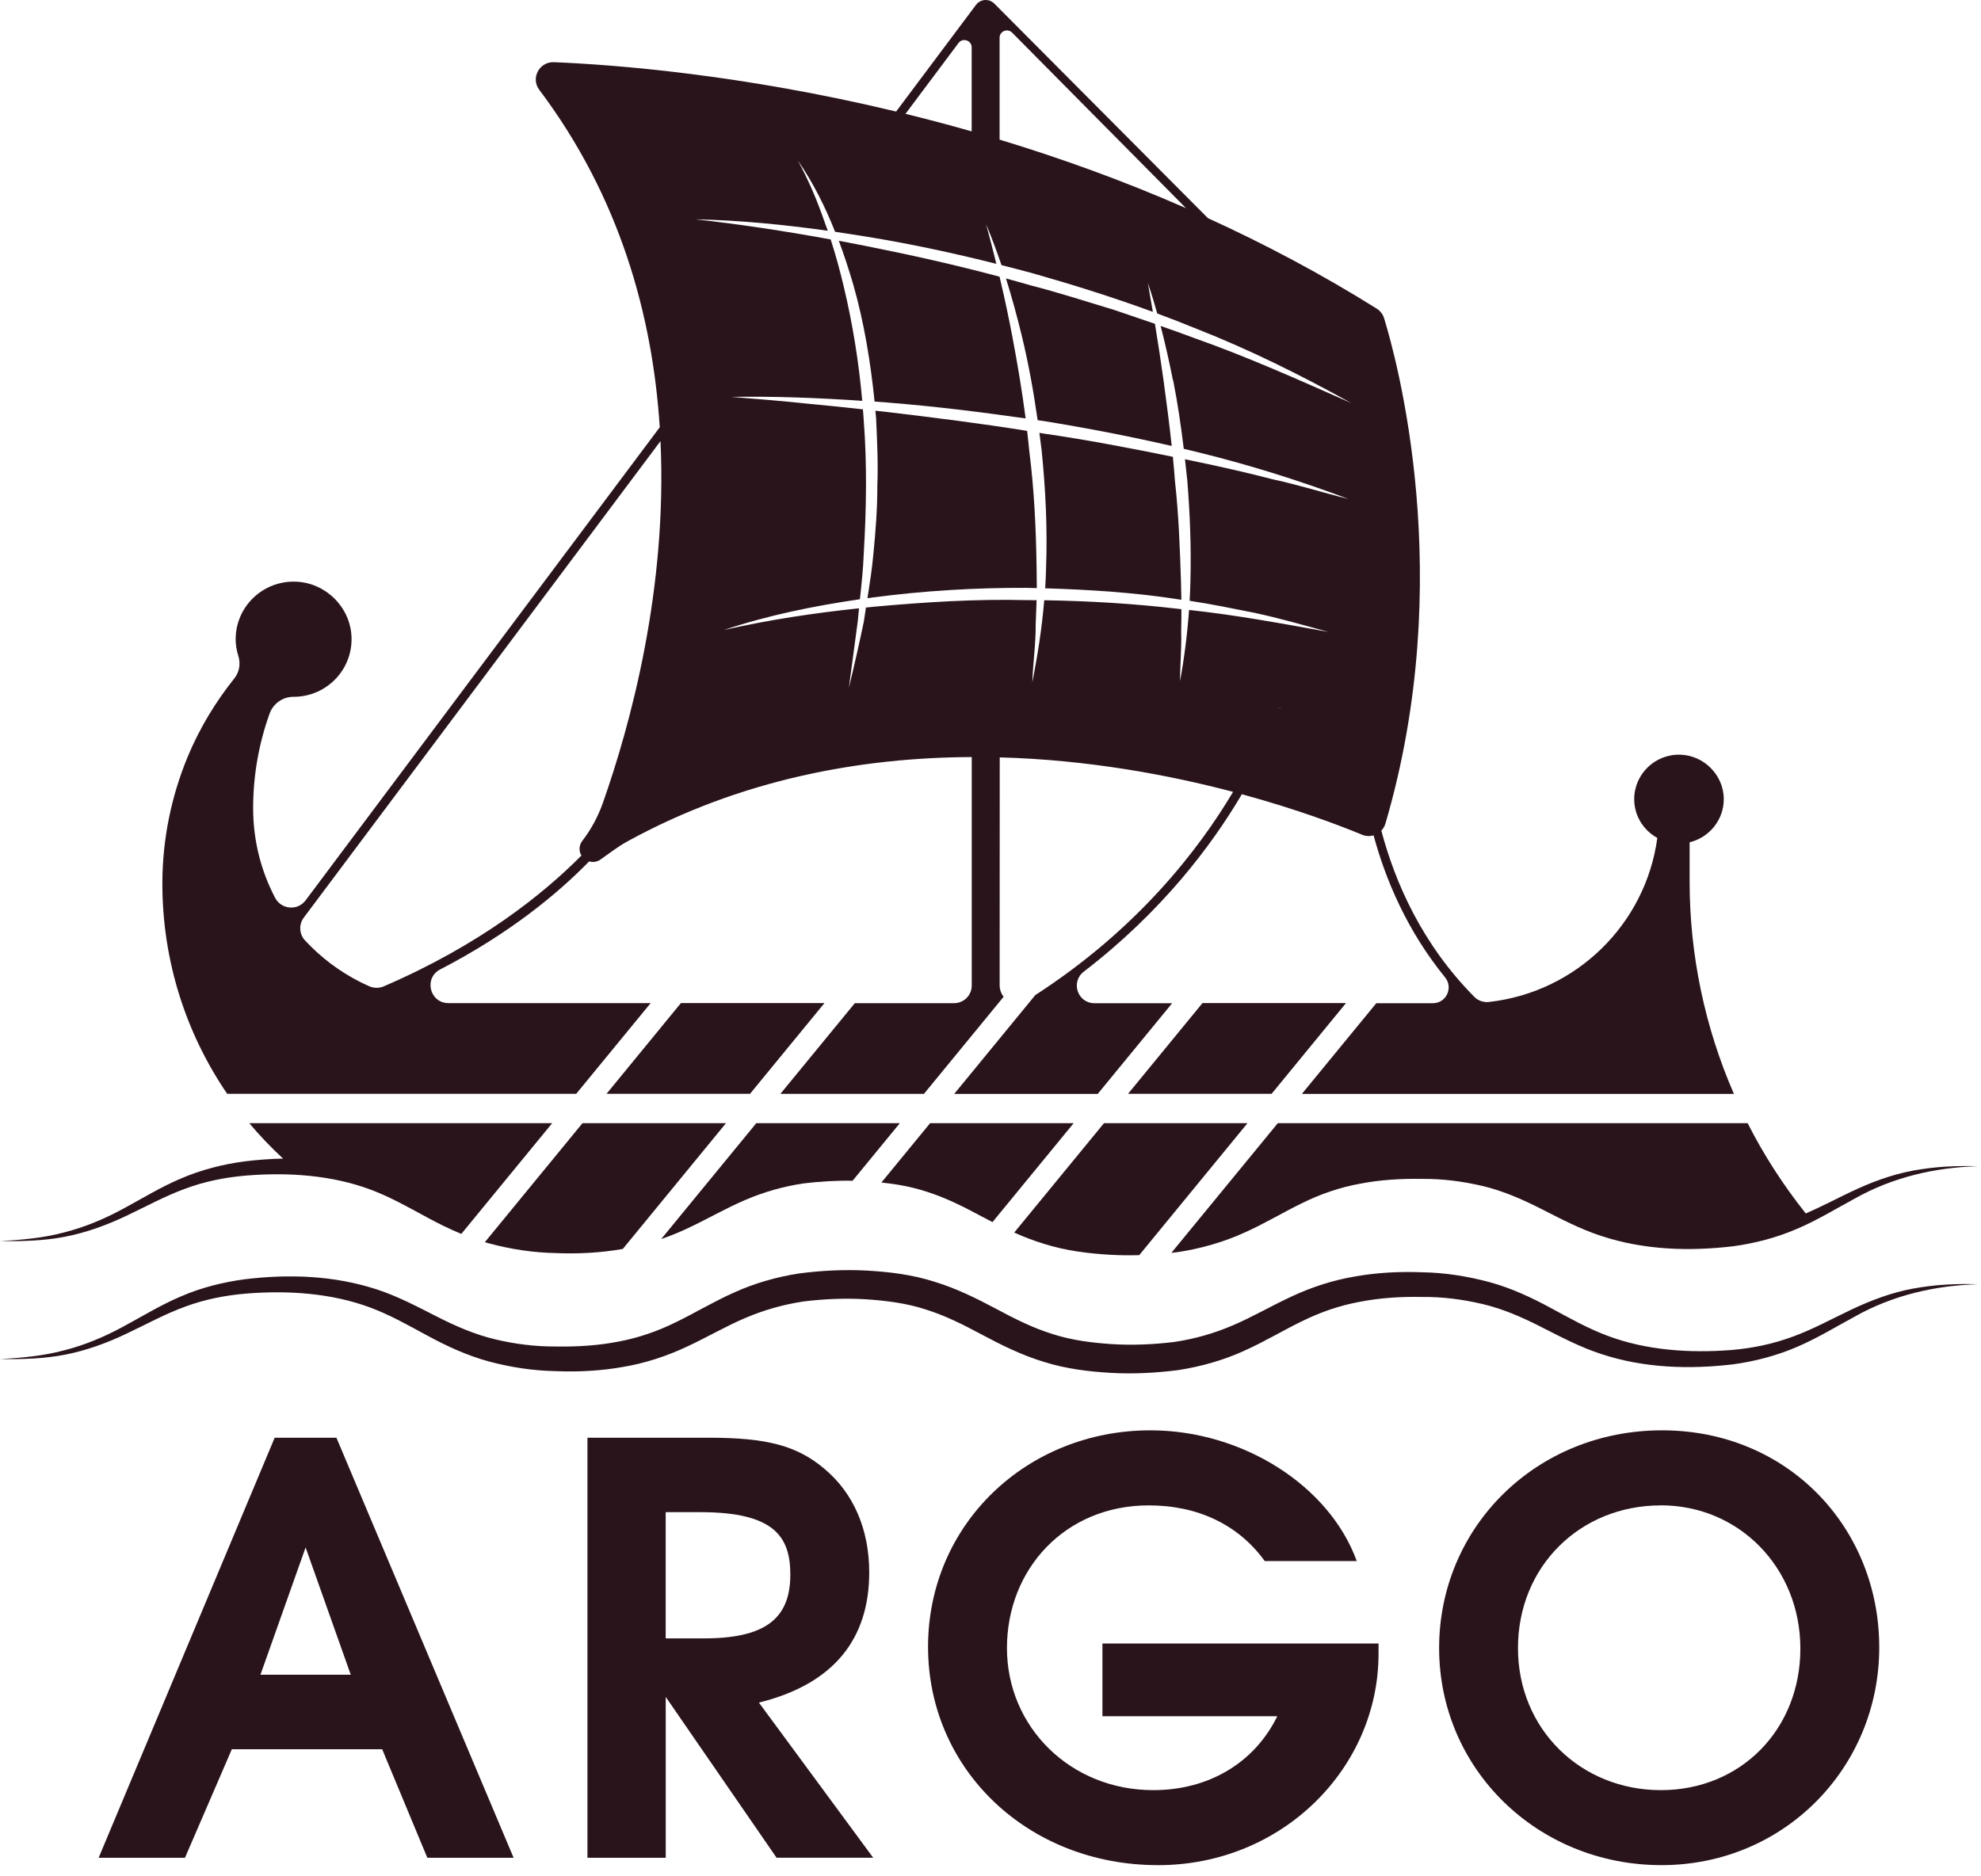 <?xml version="1.0" encoding="utf-8"?>
<svg xmlns="http://www.w3.org/2000/svg" fill="none" height="100%" overflow="visible" preserveAspectRatio="none" style="display: block;" viewBox="0 0 151 143" width="100%">
<g clip-path="url(#clip0_0_1737)" id="argo logo">
<path d="M32.573 141.638L29.131 133.362H17.672L14.099 141.638H7.519L20.937 109.613H25.644L39.15 141.638H32.57H32.573ZM23.294 117.977L19.852 127.682H26.736L23.294 117.977Z" fill="#2A141C" id="Vector"/>
<path d="M59.196 141.638L50.745 129.375V141.638H44.777V109.613H54.056C58.456 109.613 60.767 110.219 62.856 111.996C65.079 113.86 66.256 116.631 66.256 119.883C66.256 124.865 63.642 128.376 57.847 129.806L66.559 141.635H59.196V141.638ZM53.401 115.289H50.741V124.911H53.661C58.28 124.911 60.242 123.439 60.242 120.058C60.242 117.199 59.066 115.289 53.401 115.289Z" fill="#2A141C" id="Vector_2"/>
<path d="M88.256 142.199C78.367 142.199 70.74 134.918 70.74 125.559C70.74 116.2 78.279 109.049 87.689 109.049C94.703 109.049 101.326 113.254 103.418 119.018H96.404C94.4 116.243 91.307 114.771 87.558 114.771C81.196 114.771 76.754 119.624 76.754 125.647C76.754 131.67 81.591 136.481 87.907 136.481C92.135 136.481 95.619 134.399 97.362 130.846H84.032V125.3H105.078V126.081C105.078 134.792 97.757 142.202 88.259 142.202" fill="#2A141C" id="Vector_3"/>
<path d="M126.645 142.199C117.189 142.199 109.696 134.876 109.696 125.647C109.696 116.418 117.101 109.049 126.687 109.049C136.273 109.049 143.244 116.46 143.244 125.601C143.244 134.743 136.012 142.199 126.645 142.199ZM126.599 114.771C120.413 114.771 115.706 119.452 115.706 125.647C115.706 131.841 120.497 136.481 126.599 136.481C132.7 136.481 137.231 131.845 137.231 125.689C137.231 119.533 132.57 114.767 126.599 114.767" fill="#2A141C" id="Vector_4"/>
<path d="M8.20267e-05 103.618C1.642 103.523 3.287 103.38 4.865 102.956C6.447 102.556 7.951 101.926 9.381 101.148C10.819 100.377 12.228 99.501 13.782 98.842C15.328 98.17 16.991 97.753 18.657 97.532C21.986 97.126 25.432 97.231 28.715 98.303C30.35 98.835 31.854 99.645 33.302 100.377C34.75 101.116 36.191 101.737 37.712 102.104C39.231 102.469 40.798 102.669 42.394 102.658C43.983 102.683 45.579 102.588 47.108 102.29C48.644 102.006 50.106 101.505 51.522 100.804C52.942 100.118 54.365 99.252 55.943 98.548C57.514 97.83 59.227 97.346 60.942 97.083C62.661 96.863 64.37 96.779 66.082 96.87C67.791 96.968 69.535 97.178 71.212 97.714C72.892 98.222 74.463 99.007 75.915 99.778C77.362 100.556 78.747 101.249 80.219 101.705C81.681 102.181 83.235 102.378 84.803 102.479C86.377 102.574 87.97 102.5 89.516 102.311C91.056 102.08 92.535 101.663 93.969 101.046C95.406 100.437 96.816 99.61 98.366 98.884C99.909 98.152 101.6 97.599 103.305 97.315C105.013 97.013 106.726 96.933 108.424 96.999C110.122 97.027 111.841 97.297 113.507 97.742C115.177 98.191 116.759 98.933 118.214 99.725C119.676 100.517 121.064 101.295 122.543 101.845C125.485 102.949 128.786 103.177 131.985 102.924C133.584 102.791 135.159 102.462 136.666 101.901C138.178 101.351 139.615 100.559 141.112 99.848C142.61 99.137 144.191 98.541 145.826 98.243C147.461 97.938 149.12 97.854 150.765 97.914C147.468 98.001 144.219 98.772 141.38 100.377C139.946 101.148 138.534 102.024 136.98 102.686C135.433 103.355 133.778 103.79 132.104 104.017C128.775 104.41 125.326 104.312 122.047 103.229C120.412 102.697 118.904 101.891 117.456 101.158C116.008 100.419 114.571 99.795 113.049 99.431C111.531 99.07 109.967 98.863 108.371 98.881C106.782 98.849 105.186 98.951 103.657 99.249C102.121 99.529 100.659 100.034 99.243 100.731C97.823 101.418 96.403 102.283 94.822 102.991C93.251 103.709 91.538 104.189 89.823 104.455C88.104 104.676 86.395 104.764 84.683 104.669C82.974 104.571 81.231 104.357 79.554 103.825C77.873 103.317 76.302 102.532 74.854 101.758C73.406 100.98 72.022 100.286 70.549 99.83C69.087 99.354 67.534 99.158 65.966 99.056C64.391 98.962 62.799 99.035 61.252 99.224C59.713 99.456 58.233 99.873 56.796 100.489C55.358 101.099 53.949 101.926 52.399 102.651C50.856 103.383 49.165 103.94 47.46 104.221C45.752 104.522 44.043 104.606 42.342 104.536C40.644 104.505 38.924 104.245 37.258 103.797C35.588 103.345 34.006 102.605 32.551 101.814C31.089 101.022 29.701 100.237 28.222 99.687C25.273 98.59 21.976 98.366 18.78 98.622C17.181 98.755 15.599 99.063 14.095 99.627C12.584 100.177 11.146 100.969 9.649 101.677C8.156 102.392 6.57 102.97 4.939 103.285C3.305 103.604 1.642 103.632 8.20267e-05 103.618Z" fill="#2A141C" id="Vector_5"/>
<path d="M102.598 76.474H91.659L85.984 83.394H96.926L102.598 76.474Z" fill="#2A141C" id="Vector_6"/>
<path d="M57.169 83.394L62.845 76.474H51.903L46.231 83.394H57.169Z" fill="#2A141C" id="Vector_7"/>
<path d="M42.082 85.633H19.003C19.8 86.586 20.663 87.487 21.575 88.331C20.599 88.352 19.627 88.426 18.662 88.541C16.992 88.762 15.333 89.183 13.786 89.852C12.232 90.511 10.82 91.386 9.386 92.157C7.952 92.935 6.451 93.566 4.87 93.965C3.291 94.389 1.646 94.529 0.005 94.624C1.65 94.638 3.309 94.61 4.944 94.291C6.575 93.976 8.16 93.398 9.654 92.683C11.155 91.975 12.588 91.183 14.1 90.633C15.607 90.069 17.186 89.757 18.785 89.624C21.98 89.365 25.278 89.593 28.226 90.689C29.706 91.239 31.094 92.024 32.556 92.816C33.387 93.268 34.258 93.699 35.163 94.074L42.085 85.637L42.082 85.633Z" fill="#2A141C" id="Vector_8"/>
<path d="M86.837 95.693L95.087 85.633H84.149L77.307 93.972C78.033 94.295 78.783 94.589 79.555 94.824C81.232 95.36 82.975 95.57 84.684 95.668C85.403 95.707 86.118 95.714 86.837 95.693Z" fill="#2A141C" id="Vector_9"/>
<path d="M64.988 90.02L68.588 85.633H57.646L50.4 94.466C51.086 94.228 51.759 93.955 52.404 93.65C53.954 92.925 55.363 92.098 56.8 91.488C58.234 90.871 59.714 90.454 61.257 90.223C62.483 90.076 63.737 89.999 64.988 90.02Z" fill="#2A141C" id="Vector_10"/>
<path d="M75.651 93.174L81.838 85.633H70.896L67.183 90.157C68.335 90.276 69.465 90.475 70.55 90.829C72.023 91.285 73.407 91.975 74.855 92.757C75.116 92.897 75.38 93.033 75.651 93.174Z" fill="#2A141C" id="Vector_11"/>
<path d="M47.473 95.22L55.336 85.633H44.398L36.957 94.705C37.059 94.736 37.165 94.768 37.271 94.796C38.937 95.244 40.656 95.504 42.354 95.535C44.052 95.605 45.764 95.521 47.473 95.22C47.473 95.22 47.473 95.22 47.477 95.22Z" fill="#2A141C" id="Vector_12"/>
<path d="M145.823 89.249C144.185 89.547 142.607 90.143 141.11 90.854C139.937 91.411 138.802 92.014 137.643 92.515C135.928 90.356 134.437 88.054 133.215 85.633H97.398L89.288 95.517C89.468 95.496 89.644 95.475 89.824 95.454C91.536 95.188 93.248 94.708 94.823 93.99C96.404 93.286 97.824 92.42 99.244 91.73C100.66 91.033 102.119 90.528 103.658 90.248C105.187 89.95 106.783 89.852 108.372 89.88C109.967 89.862 111.532 90.073 113.05 90.43C114.572 90.798 116.009 91.422 117.457 92.157C118.905 92.89 120.413 93.695 122.047 94.228C125.331 95.311 128.776 95.409 132.105 95.016C133.775 94.792 135.434 94.354 136.981 93.685C138.534 93.026 139.944 92.15 141.381 91.379C144.22 89.775 147.468 89 150.766 88.916C149.121 88.86 147.461 88.944 145.827 89.246" fill="#2A141C" id="Vector_13"/>
<path d="M17.312 83.394H43.92L49.595 76.478H34.183C32.752 76.478 32.284 74.565 33.556 73.909C38.882 71.152 42.542 68.097 44.906 65.675C45.192 65.756 45.509 65.718 45.77 65.532L46.77 64.817C47.101 64.579 47.446 64.358 47.806 64.158C56.497 59.383 65.67 57.753 74.069 57.718V75.143C74.069 75.886 73.466 76.481 72.723 76.481H65.159L59.484 83.398H70.426L76.503 75.991C76.295 75.738 76.197 75.416 76.197 75.09L76.204 57.743C82.95 57.925 89.104 59.085 93.991 60.371C91.32 64.863 86.652 70.861 78.916 75.865L72.734 83.401H83.672L89.347 76.485H83.425C82.136 76.485 81.59 74.862 82.612 74.078C88.576 69.498 92.363 64.453 94.66 60.553C98.909 61.709 102.128 62.939 103.823 63.64C104.115 63.762 104.422 63.769 104.7 63.689C105.609 67.046 107.237 70.935 110.15 74.516C110.791 75.307 110.242 76.485 109.216 76.485H104.908L99.233 83.401H132.168C129.952 78.321 128.79 72.816 128.79 67.2V64.218C130.304 63.846 131.425 62.483 131.393 60.854C131.354 59.088 129.896 57.61 128.117 57.54C126.169 57.462 124.566 59.011 124.566 60.931C124.566 62.207 125.281 63.307 126.327 63.885C125.439 70.462 120.151 75.644 113.5 76.39C113.092 76.439 112.679 76.299 112.391 76.012C108.374 71.965 106.331 67.252 105.292 63.328C105.429 63.181 105.539 63.002 105.602 62.795C111.094 44.085 106.426 27.263 105.5 24.26C105.405 23.956 105.207 23.696 104.936 23.528C100.688 20.869 96.365 18.588 92.064 16.626C92.064 16.626 92.064 16.626 92.067 16.626L75.788 0.27C75.615 0.098 75.383 0 75.136 0C74.844 0 74.573 0.137 74.4 0.364L68.309 8.5C68.309 8.5 68.316 8.504 68.319 8.507C56.514 5.669 46.816 4.93 42.229 4.741C41.112 4.695 40.436 5.956 41.105 6.846C47.246 15.01 49.74 24.05 50.289 32.575L23.294 68.643C22.684 69.456 21.437 69.347 20.968 68.447C19.898 66.404 19.295 64.081 19.295 61.615C19.295 59.148 19.721 56.713 20.549 54.407C20.824 53.64 21.55 53.125 22.367 53.125H22.381C24.889 53.125 26.908 51.047 26.792 48.528C26.69 46.289 24.84 44.449 22.589 44.348C20.056 44.232 17.963 46.24 17.963 48.734C17.963 49.176 18.037 49.6 18.164 49.999C18.351 50.592 18.252 51.236 17.861 51.723C16.399 53.552 15.198 55.556 14.31 57.687C13.049 60.728 12.376 64.022 12.376 67.364C12.376 73.303 14.197 78.818 17.312 83.387M76.193 2.877C76.193 2.379 76.796 2.134 77.148 2.488L90.401 15.869C85.567 13.752 80.783 12.036 76.193 10.645V2.877ZM73.061 3.28C73.382 2.849 74.065 3.076 74.065 3.612V10.017C72.35 9.527 70.666 9.082 69.02 8.679L73.061 3.28ZM45.942 61.243C45.576 62.277 45.051 63.244 44.382 64.113C44.117 64.456 44.107 64.929 44.353 65.287C44.336 65.269 44.322 65.255 44.307 65.237C41.405 68.167 36.582 72.042 29.254 75.199C28.895 75.353 28.486 75.346 28.131 75.188C26.454 74.442 24.942 73.401 23.667 72.129C23.523 71.986 23.382 71.839 23.244 71.692C22.8 71.208 22.765 70.479 23.16 69.954L50.346 33.63C50.871 44.961 48.049 55.273 45.942 61.247M97.524 53.994L97.397 53.941L97.718 54.05L97.524 53.994ZM89.425 29.008C89.767 30.732 90.02 32.473 90.232 34.218C90.605 34.306 90.978 34.397 91.352 34.488C95.231 35.441 99.049 36.639 102.78 38.041C100.839 37.564 98.947 36.955 96.996 36.538C95.072 36.037 93.131 35.602 91.186 35.192C90.897 35.133 90.612 35.073 90.323 35.014C90.383 35.546 90.443 36.079 90.499 36.611C90.704 39.166 90.809 41.73 90.739 44.292C90.728 44.796 90.707 45.301 90.679 45.805C92.342 46.054 93.987 46.398 95.632 46.723C97.535 47.133 99.405 47.673 101.276 48.181C97.732 47.54 94.202 46.885 90.633 46.503C90.507 48.325 90.274 50.136 89.95 51.926C89.95 50.644 90.077 49.379 90.034 48.104C90.049 47.55 90.055 46.997 90.052 46.443C89.968 46.436 89.879 46.425 89.791 46.415C86.406 46.019 83.003 45.816 79.596 45.763C79.42 47.866 79.096 49.954 78.687 52.014C78.737 50.532 78.959 49.074 78.944 47.599L79.015 45.76C78.751 45.76 78.49 45.753 78.226 45.753C74.361 45.658 70.5 45.907 66.653 46.254C66.438 46.275 66.22 46.299 66.005 46.32C65.948 46.678 65.896 47.032 65.846 47.389C65.49 49.078 65.114 50.76 64.705 52.431L65.388 47.322C65.413 47.007 65.445 46.692 65.477 46.377C62.024 46.741 58.582 47.259 55.183 48.03C58.543 46.906 62.035 46.198 65.547 45.686C65.67 44.526 65.797 43.367 65.839 42.203C66.04 38.791 66.097 35.367 65.832 31.965C65.815 31.713 65.793 31.461 65.776 31.209C64.42 31.058 63.06 30.914 61.7 30.791C59.72 30.574 57.733 30.424 55.746 30.259C59.075 30.203 62.401 30.336 65.723 30.56C65.466 27.631 65.001 24.723 64.317 21.86C64.029 20.648 63.704 19.443 63.317 18.255C59.9 17.628 56.465 17.102 53.002 16.72C56.38 16.794 59.748 17.123 63.095 17.593C63.021 17.375 62.944 17.162 62.862 16.948C62.306 15.329 61.64 13.745 60.812 12.235C61.982 13.924 62.898 15.764 63.655 17.673C64.444 17.789 65.233 17.908 66.019 18.038C69.359 18.577 72.667 19.292 75.946 20.115C75.703 19.11 75.439 18.111 75.168 17.109C75.598 18.129 75.982 19.166 76.338 20.213C77.162 20.424 77.99 20.637 78.811 20.862C81.865 21.731 84.894 22.684 87.875 23.777C87.752 23.045 87.628 22.316 87.498 21.584C87.759 22.347 87.991 23.122 88.21 23.899C89.217 24.274 90.218 24.663 91.211 25.07C95.276 26.664 99.19 28.619 102.995 30.728C99.011 28.966 95.047 27.186 90.947 25.742C90.126 25.431 89.295 25.14 88.467 24.849C88.826 26.226 89.133 27.617 89.411 29.012" fill="#2A141C" id="Vector_14"/>
<path d="M79.227 33.002C79.287 33.44 79.343 33.878 79.396 34.32C79.696 37.27 79.844 40.241 79.738 43.205C79.727 43.755 79.703 44.306 79.668 44.852C83.088 44.957 86.509 45.174 89.887 45.703C89.94 45.711 89.993 45.718 90.049 45.724C90.042 45.248 90.032 44.772 90.018 44.295C89.937 41.758 89.842 39.221 89.563 36.699C89.517 36.075 89.461 35.451 89.401 34.828C86.104 34.155 82.796 33.521 79.463 33.041C79.386 33.027 79.308 33.016 79.227 33.002Z" fill="#2A141C" id="Vector_15"/>
<path d="M67.719 30.697C71.217 30.974 74.701 31.408 78.178 31.902C77.91 29.828 77.561 27.764 77.174 25.707C76.899 24.264 76.6 22.824 76.258 21.391C76.237 21.293 76.212 21.194 76.191 21.096C72.791 20.185 69.357 19.421 65.904 18.735C65.249 18.605 64.594 18.479 63.938 18.356C64.344 19.446 64.703 20.557 65.031 21.667C65.869 24.59 66.355 27.596 66.665 30.616C67.017 30.641 67.37 30.669 67.722 30.693" fill="#2A141C" id="Vector_16"/>
<path d="M78.46 34.418C78.41 33.896 78.351 33.371 78.291 32.849C74.757 32.284 71.203 31.836 67.645 31.415C67.338 31.38 67.032 31.349 66.725 31.314C66.743 31.51 66.764 31.703 66.781 31.899C66.859 33.63 66.944 35.357 66.873 37.088C66.877 38.819 66.739 40.543 66.57 42.263C66.471 43.385 66.295 44.495 66.123 45.606C66.274 45.585 66.426 45.56 66.577 45.543C70.438 45.038 74.341 44.803 78.238 44.818C78.502 44.825 78.766 44.831 79.031 44.839L79.013 43.199C78.967 40.266 78.83 37.333 78.46 34.422" fill="#2A141C" id="Vector_17"/>
<path d="M84.814 23.595C82.736 22.971 80.671 22.295 78.568 21.759C77.941 21.577 77.311 21.402 76.68 21.23C77.127 22.656 77.519 24.103 77.874 25.557C78.396 27.695 78.783 29.86 79.093 32.036C79.266 32.06 79.439 32.085 79.608 32.109C82.863 32.638 86.1 33.262 89.313 34.001C89.141 32.372 88.926 30.746 88.707 29.124C88.503 27.645 88.277 26.167 88.034 24.688C86.96 24.32 85.885 23.959 84.811 23.591" fill="#2A141C" id="Vector_18"/>
</g>
<defs>
<clipPath id="clip0_0_1737">
<rect fill="white" height="142.199" width="150.765"/>
</clipPath>
</defs>
</svg>